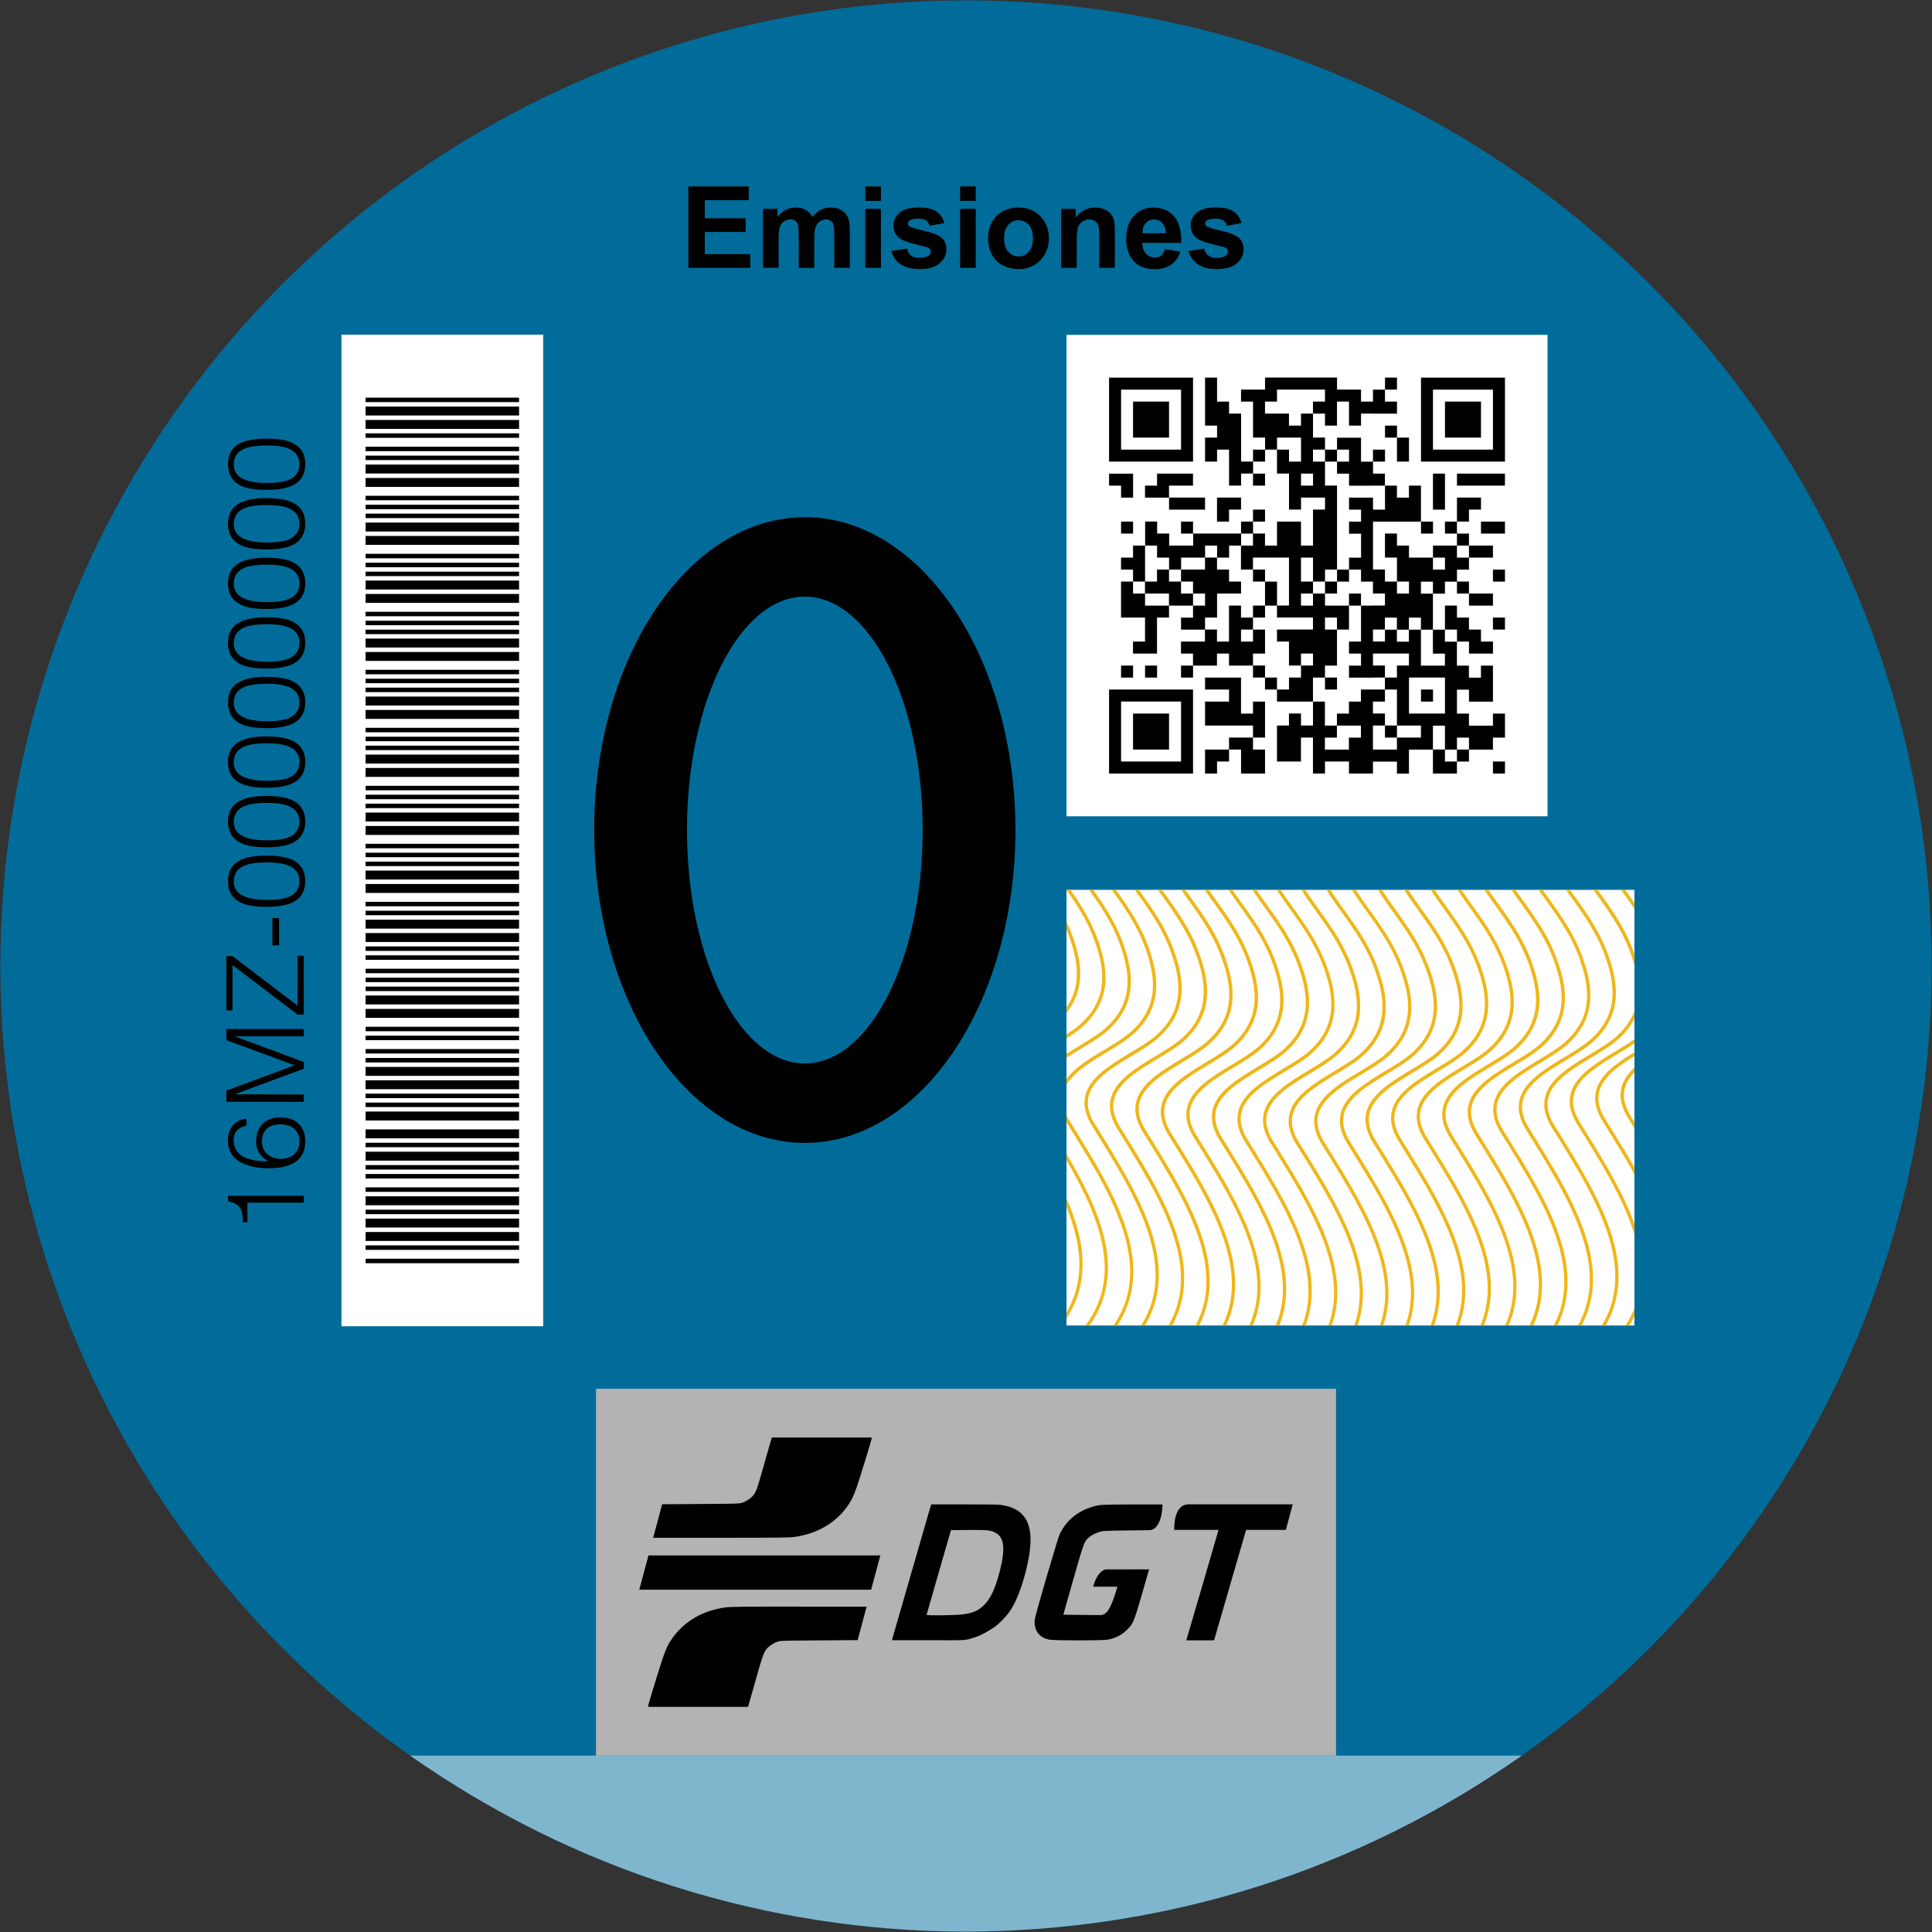 <?xml version="1.0" encoding="UTF-8"?>
<svg xmlns="http://www.w3.org/2000/svg" version="1.1" xmlns:cc="http://creativecommons.org/ns#" xmlns:dc="http://purl.org/dc/elements/1.1/" xmlns:inkscape="http://www.inkscape.org/namespaces/inkscape" xmlns:rdf="http://www.w3.org/1999/02/22-rdf-syntax-ns#" xmlns:sodipodi="http://sodipodi.sourceforge.net/DTD/sodipodi-0.dtd" xmlns:svg="http://www.w3.org/2000/svg" viewBox="0 0 500.2 500.2">
  <rect x="0" y="0" width="500.2" height="500.2" fill="#333333" stroke="none"/>
  <!-- Generator: Adobe Illustrator 29.5.0, SVG Export Plug-In . SVG Version: 2.1.0 Build 137)  -->
  <defs>
    <style>
      .st0, .st1 {
        fill: #fff;
      }

      .st2 {
        fill: #016c9a;
      }

      .st1 {
        isolation: isolate;
        opacity: .5;
      }

      .st3 {
        fill: #b3b3b3;
      }

      .st4 {
        fill: #f0b618;
        fill-rule: evenodd;
      }
    </style>
  </defs>
  <g id="svg6357" sodipodi:docname="DistAmbDGT_0-Emisiones.svg">
    <sodipodi:namedview id="base" bordercolor="#666666" borderopacity="1.0" fit-margin-bottom="0.1" fit-margin-left="0.1" fit-margin-right="0.1" fit-margin-top="0.1" inkscape:current-layer="g6349" inkscape:cx="258.95051" inkscape:cy="246.46975" inkscape:document-units="mm" inkscape:pageopacity="0.0" inkscape:pageshadow="2" inkscape:window-height="705" inkscape:window-maximized="1" inkscape:window-width="1366" inkscape:window-x="-8" inkscape:window-y="-8" inkscape:zoom="0.70710678" pagecolor="#ffffff" showgrid="false" showguides="false" units="px"/>
    <circle id="circle13317" class="st2" cx="250.1" cy="250.1" r="250"/>
    <rect id="rect13321" class="st0" x="276.12" y="86.69" width="124.54" height="124.65"/>
    <rect id="rect13323" class="st0" x="88.41" y="86.64" width="52.22" height="256.73"/>
    <path id="path11040" d="M78.63,309.6v1.78h-14.58v5.07h-1.17c0-1.84-.28-3.13-.83-3.87-.56-.76-1.57-1.28-3.03-1.56v-1.42h19.62Z"/>
    <path id="path11042" d="M72.65,289.3c2,0,3.57.56,4.7,1.67,1.11,1.09,1.67,2.62,1.67,4.56,0,2.21-.72,3.89-2.17,5.04-1.58,1.26-4.01,1.89-7.29,1.89-2.82,0-5.12-.45-6.9-1.34-2.43-1.21-3.65-3.14-3.65-5.79,0-1.52.37-2.77,1.11-3.76.85-1.11,2.09-1.77,3.7-1.98v1.84c-1,.2-1.79.59-2.37,1.17-.63.65-.95,1.5-.95,2.56,0,1.99.86,3.43,2.59,4.34,1.48.78,3.58,1.17,6.29,1.17-1.04-.71-1.81-1.45-2.31-2.23-.5-.8-.75-1.74-.75-2.84,0-2,.56-3.55,1.67-4.65,1.09-1.11,2.64-1.67,4.65-1.67h0ZM72.54,291.09c-1.47,0-2.6.35-3.4,1.06-.87.76-1.31,1.89-1.31,3.4,0,1.37.47,2.47,1.42,3.28.95.8,2.09,1.2,3.42,1.2s2.48-.36,3.37-1.09c.98-.8,1.48-1.93,1.48-3.4s-.45-2.5-1.36-3.28c-.93-.78-2.13-1.17-3.62-1.17Z"/>
    <path id="path11044" d="M78.63,266.42v1.89h-17.87l17.87,6.62v1.78l-17.87,6.6,17.87.06v1.89h-20.04v-2.89l17.67-6.57-17.67-6.51v-2.87h20.04Z"/>
    <path id="path11046" d="M78.63,247.43v15.25h-1.59l-16.84-12.83v11.75h-1.61v-14.08h1.59l16.84,12.83v-12.91h1.61Z"/>
    <path id="path11048" d="M72.26,237.69v7.04h-1.73v-7.04h1.73Z"/>
    <path id="path11050" d="M69.2,221.51c2.99,0,5.26.42,6.82,1.25,2,1.08,3.01,2.86,3.01,5.34s-.98,4.3-2.95,5.37c-1.6.87-3.95,1.31-7.07,1.31s-5.32-.4-6.87-1.2c-2.08-1.08-3.12-2.89-3.12-5.46s1.07-4.37,3.2-5.43c1.6-.8,3.92-1.2,6.99-1.2ZM68.95,223.29c-2.65,0-4.65.32-5.98.97-1.63.8-2.45,2.11-2.45,3.92s.85,3.02,2.56,3.81c1.43.67,3.47,1,6.12,1,2.49,0,4.37-.28,5.65-.83,1.78-.78,2.67-2.12,2.67-4.04s-.93-3.25-2.78-4.01c-1.34-.56-3.27-.83-5.79-.83h0Z"/>
    <path id="path11052" d="M69.2,206.09c2.99,0,5.26.42,6.82,1.25,2,1.08,3.01,2.86,3.01,5.34s-.98,4.3-2.95,5.37c-1.6.87-3.95,1.31-7.07,1.31s-5.32-.4-6.87-1.2c-2.08-1.08-3.12-2.89-3.12-5.46s1.07-4.37,3.2-5.43c1.6-.8,3.92-1.2,6.99-1.2ZM68.95,207.87c-2.65,0-4.65.32-5.98.97-1.63.8-2.45,2.11-2.45,3.92s.85,3.02,2.56,3.81c1.43.67,3.47,1,6.12,1,2.49,0,4.37-.28,5.65-.83,1.78-.78,2.67-2.12,2.67-4.04s-.93-3.25-2.78-4.01c-1.34-.56-3.27-.83-5.79-.83h0Z"/>
    <path id="path11054" d="M69.2,190.67c2.99,0,5.26.42,6.82,1.25,2,1.08,3.01,2.86,3.01,5.34s-.98,4.3-2.95,5.37c-1.6.87-3.95,1.31-7.07,1.31s-5.32-.4-6.87-1.2c-2.08-1.08-3.12-2.89-3.12-5.46s1.07-4.37,3.2-5.43c1.6-.8,3.92-1.2,6.99-1.2ZM68.95,192.45c-2.65,0-4.65.32-5.98.97-1.63.8-2.45,2.11-2.45,3.92s.85,3.02,2.56,3.81c1.43.67,3.47,1,6.12,1,2.49,0,4.37-.28,5.65-.83,1.78-.78,2.67-2.12,2.67-4.04s-.93-3.25-2.78-4.01c-1.34-.56-3.27-.83-5.79-.83h0Z"/>
    <path id="path11056" d="M69.2,175.25c2.99,0,5.26.42,6.82,1.25,2,1.08,3.01,2.86,3.01,5.34s-.98,4.3-2.95,5.37c-1.6.87-3.95,1.31-7.07,1.31-3.02,0-5.32-.4-6.87-1.2-2.08-1.08-3.12-2.89-3.12-5.46s1.07-4.37,3.2-5.43c1.6-.8,3.92-1.2,6.99-1.2ZM68.95,177.03c-2.65,0-4.65.32-5.98.97-1.63.8-2.45,2.11-2.45,3.92s.85,3.02,2.56,3.81c1.43.67,3.47,1,6.12,1,2.49,0,4.37-.28,5.65-.83,1.78-.78,2.67-2.12,2.67-4.04s-.93-3.25-2.78-4.01c-1.34-.56-3.27-.83-5.79-.83h0Z"/>
    <path id="path11058" d="M69.2,159.82c2.99,0,5.26.42,6.82,1.25,2,1.08,3.01,2.86,3.01,5.34s-.98,4.3-2.95,5.37c-1.6.87-3.95,1.31-7.07,1.31s-5.32-.4-6.87-1.2c-2.08-1.08-3.12-2.89-3.12-5.46s1.07-4.37,3.2-5.43c1.6-.8,3.92-1.2,6.99-1.2ZM68.95,161.61c-2.65,0-4.65.32-5.98.97-1.63.8-2.45,2.11-2.45,3.92s.85,3.02,2.56,3.81c1.43.67,3.47,1,6.12,1,2.49,0,4.37-.28,5.65-.83,1.78-.78,2.67-2.12,2.67-4.04s-.93-3.25-2.78-4.01c-1.34-.56-3.27-.83-5.79-.83h0Z"/>
    <path id="path11060" d="M69.2,144.4c2.99,0,5.26.42,6.82,1.25,2,1.08,3.01,2.86,3.01,5.34s-.98,4.3-2.95,5.37c-1.6.87-3.95,1.31-7.07,1.31s-5.32-.4-6.87-1.2c-2.08-1.08-3.12-2.89-3.12-5.46s1.07-4.37,3.2-5.43c1.6-.8,3.92-1.2,6.99-1.2ZM68.95,146.19c-2.65,0-4.65.32-5.98.97-1.63.8-2.45,2.11-2.45,3.92s.85,3.02,2.56,3.81c1.43.67,3.47,1,6.12,1,2.49,0,4.37-.28,5.65-.83,1.78-.78,2.67-2.12,2.67-4.04s-.93-3.25-2.78-4.01c-1.34-.56-3.27-.83-5.79-.83h0Z"/>
    <path id="path11062" d="M69.2,128.98c2.99,0,5.26.42,6.82,1.25,2,1.08,3.01,2.86,3.01,5.34s-.98,4.3-2.95,5.37c-1.6.87-3.95,1.31-7.07,1.31s-5.32-.4-6.87-1.2c-2.08-1.08-3.12-2.89-3.12-5.46s1.07-4.37,3.2-5.43c1.6-.8,3.92-1.2,6.99-1.2ZM68.95,130.76c-2.65,0-4.65.32-5.98.97-1.63.8-2.45,2.11-2.45,3.92s.85,3.02,2.56,3.81c1.43.67,3.47,1,6.12,1,2.49,0,4.37-.28,5.65-.83,1.78-.78,2.67-2.12,2.67-4.04s-.93-3.25-2.78-4.01c-1.34-.56-3.27-.83-5.79-.83h0Z"/>
    <path id="path11064" d="M69.2,113.56c2.99,0,5.26.42,6.82,1.25,2,1.08,3.01,2.86,3.01,5.34s-.98,4.3-2.95,5.37c-1.6.87-3.95,1.31-7.07,1.31s-5.32-.4-6.87-1.2c-2.08-1.08-3.12-2.89-3.12-5.46s1.07-4.37,3.2-5.43c1.6-.8,3.92-1.2,6.99-1.2ZM68.95,115.34c-2.65,0-4.65.32-5.98.97-1.63.8-2.45,2.11-2.45,3.92s.85,3.02,2.56,3.81c1.43.67,3.47,1,6.12,1,2.49,0,4.37-.28,5.65-.83,1.78-.78,2.67-2.12,2.67-4.04s-.93-3.25-2.78-4.01c-1.34-.56-3.27-.83-5.79-.83h0Z"/>
    <rect id="rect13401" class="st0" x="276.12" y="230.39" width="147.04" height="112.78"/>
    <rect id="rect13403" class="st3" x="154.31" y="359.56" width="191.59" height="94.96"/>
    <path id="path13405" class="st1" d="M106.19,454.53c21.1,14.8,44.03,26.17,68.28,33.86s49.82,11.69,75.63,11.71c25.76-.05,51.23-3.99,75.51-11.67,24.27-7.69,47.34-19.12,68.4-33.9H106.19Z" inkscape:connector-curvature="0" sodipodi:nodetypes="cscscc"/>
    <path id="path13407" d="M199.82,372.18c-.74,2.49-1.42,4.99-2.14,7.48-1.6,5.65-1.9,6.52-2.61,7.44-.55.72-1.81,1.59-2.8,1.92-.88.3-.95.3-10.86.37l-9.98.07-2.32,8.67h17.38c14.83,0,17.78-.04,19.06-.2,5.88-.77,10.7-3.54,13.84-7.96,1.49-2.1,1.94-3.21,4.25-10.69,1.17-3.77,2.15-7.11,2.08-7.11h-25.9ZM241.1,389.47l-.33,1.09c-.18.6-2.45,8.45-5.05,17.45l-4.8,16.65h0s9.33,0,9.33,0c10.07,0,9.29.18,12.21-.77,1.62-.53,4.21-1.97,5.63-3.12.94-.77,2.48-2.39,3.15-3.32,1.71-2.39,3.16-5.98,4.4-10.88,2.66-10.6.93-16.04-6.8-16.98-1.05-.08-4.78-.1-9.78-.1h-7.97ZM307.72,389.47c-1.38,0-3.72.85-3.72,6.62h11.47l-.09.36c-.12.49-7.99,27.41-8.14,27.88l-.12.36h7.21l3.95-13.64c2.17-7.5,4.04-13.94,4.15-14.3l.19-.66h10.3l1.77-6.62h-26.97ZM300.94,389.5h-7.98c-6.87.05-8.11.09-8.91.28-4.61,1.1-7.71,3.46-9.66,7.33-.47.93-5.99,19.72-6.4,21.81-.18.88-.18,1.19-.05,1.98.33,1.93,1.56,3.14,3.65,3.6,1.21.26,13.84.27,15.2.01,2.04-.39,3.67-1.23,5.02-2.58,1.57-1.57,1.73-1.95,3.82-9.1,1.02-3.5,1.87-6.51,1.87-6.51-5.47,0-2.47-.03-5.47,0-1.82,0,0,0-5.46,0-1.5,0-2.59,1.81-3.09,3.12-.23.59-.46,1.36-.46,1.36h3.17c.66,0,0,0,3.12,0-1.65,5.57-2.71,7.35-4.45,7.35l-4.77-.04c-2.62-.02-4.78-.05-4.79-.07-.01-.01,1.13-4.07,2.55-9.02,2.77-9.69,2.86-9.92,4.02-10.95.68-.6,1.87-1.21,2.99-1.53.67-.19,1.71-.24,6.82-.3l6.03-.08c2.01-.12,3.25-3.13,3.25-6.65h0ZM252.29,396.11c3.45,0,4.21.12,5.32.66,2.39,1.16,2.76,4.18,1.22,10.09-1.19,4.58-2.43,7.17-4.23,8.87-1.57,1.48-3.26,2.1-6.46,2.34-2.09.16-8.25.19-8.25.04,0-.05,1.42-5.02,3.16-11.02l3.16-10.93,4.42-.04c.61,0,1.16-.01,1.65-.01h0ZM167.89,402.71l-2.38,8.87h60.03l2.38-8.87h-60.03ZM206.99,415.95c-14.83,0-17.78.04-19.06.2-5.88.77-10.7,3.54-13.84,7.96-1.49,2.1-1.94,3.21-4.25,10.69-1.17,3.77-2.15,7.11-2.08,7.11h25.9c.74-2.49,1.42-4.99,2.14-7.48,1.6-5.65,1.9-6.52,2.61-7.44.55-.72,1.81-1.59,2.8-1.92.88-.3.95-.3,10.86-.37l9.98-.07,2.32-8.67h-17.38Z" inkscape:connector-curvature="0"/>
    <path id="path4288" d="M287.14,97.77v21.74h21.74v-21.74h-21.74ZM311.99,97.77v12.42h3.11v3.11h-3.11v6.21h3.11v-3.11h3.11v9.32h3.11v-3.11h3.11v-3.11h-3.11v-12.42h-3.11v-3.11h-3.11v-6.21h-3.11ZM324.41,119.51h3.11v-3.11h-3.11v3.11ZM327.52,116.41h3.11v-3.11h6.21v6.21h-3.11v-3.11h-3.11v6.21h3.11v9.32h3.11v-3.11h6.21v3.11h-3.11v9.32h-3.11v-6.21h-6.21v6.21h-3.11v-3.11h-3.11v3.11h-3.11v6.21h3.11v-3.11h9.32v12.42h-3.11v3.11h9.32v3.11h-9.32v3.11h3.11v6.21h3.11v-3.11h3.11v3.11h-3.11v3.11h-3.11v3.11h-3.11v3.11h9.32v-6.21h3.11v-3.11h3.11v-9.32h-3.11v-3.11h3.11v3.11h3.11v-6.21h-6.21v-3.11h-3.11v3.11h-3.11v-3.11h3.11v-3.11h-3.11v-6.21h3.11v6.21h3.11v-3.11h3.11v-21.74h-3.11v-6.21h-3.11v-3.11h3.11v-3.11h-3.11v-6.21h-3.11v3.11h-3.11v-3.11h-6.21v-3.11h3.11v-3.11h12.42v3.11h-3.11v3.11h3.11v3.11h3.11v-6.21h3.11v6.21h3.11v-3.11h3.11v-3.11h-3.11v-3.11h-6.21v-3.11h-18.64v3.11h-6.21v3.11h3.11v9.32h3.11v3.11ZM343.05,116.41v3.11h3.11v-3.11h-3.11ZM346.16,116.41h3.11v3.11h-3.11v3.11h3.11v3.11h6.21v-6.21h-3.11v-6.21h-6.21v3.11ZM346.16,147.47v3.11h3.11v-3.11h-3.11ZM349.26,147.47h3.11v3.11h3.11v-21.74h-6.21v3.11h3.11v3.11h-3.11v3.11h3.11v6.21h-3.11v3.11ZM346.16,150.57h-3.11v3.11h3.11v-3.11ZM349.26,156.79h3.11v-3.11h-3.11v3.11ZM352.37,156.79v9.32h-3.11v3.11h3.11v3.11h-3.11v3.11h6.21v-18.64h-3.11ZM343.05,175.42v3.11h3.11v-3.11h-3.11ZM339.94,181.63v6.21h-3.11v-3.11h-3.11v3.11h-3.11v9.32h6.21v-6.21h3.11v9.32h3.11v-3.11h6.21v3.11h6.21v-21.74h-3.11v3.11h-3.11v3.11h-3.11v3.11h6.21v3.11h-3.11v3.11h-6.21v-3.11h3.11v-3.11h-3.11v-6.21h-3.11ZM330.62,178.53v-3.11h-3.11v3.11h3.11ZM327.52,175.42v-3.11h-3.11v3.11h3.11ZM324.41,172.32v-3.11h3.11v-6.21h-3.11v3.11h-3.11v-3.11h3.11v-3.11h-3.11v-3.11h-3.11v9.32h-3.11v-3.11h-3.11v3.11h-6.21v3.11h3.11v3.11h6.21v-3.11h3.11v3.11h6.21ZM308.88,172.32h-3.11v3.11h3.11v-3.11ZM311.99,163v-3.11h3.11v-6.21h6.21v-3.11h-3.11v-3.11h-3.11v-3.11h-3.11v3.11h-6.21v3.11h3.11v3.11h3.11v3.11h-3.11v3.11h-3.11v3.11h6.21ZM308.88,156.79v-3.11h-3.11v-3.11h-3.11v-3.11h-3.11v3.11h-3.11v3.11h6.21v3.11h6.21ZM302.67,156.79h-6.21v-3.11h-3.11v-3.11h-3.11v9.32h6.21v6.21h-3.11v3.11h6.21v-9.32h3.11v-3.11ZM293.35,150.57h3.11v-9.32h-3.11v3.11h-3.11v3.11h3.11v3.11ZM296.46,141.25h3.11v3.11h3.11v3.11h3.11v-3.11h6.21v-3.11h3.11v3.11h3.11v-3.11h3.11v-3.11h-12.42v3.11h-6.21v-3.11h-3.11v-3.11h-3.11v6.21ZM308.88,138.15v-3.11h-3.11v3.11h3.11ZM321.31,138.15h3.11v-3.11h-3.11v3.11ZM324.41,135.04h3.11v-3.11h-3.11v3.11ZM324.41,159.89h3.11v-3.11h-3.11v3.11ZM327.52,156.79h3.11v-6.21h-3.11v6.21ZM327.52,150.57v-3.11h-3.11v3.11h3.11ZM324.41,122.62v3.11h3.11v-3.11h-3.11ZM358.58,97.77v3.11h-3.11v6.21h6.21v-3.11h-3.11v-3.11h3.11v-3.11h-3.11ZM367.9,97.77v21.74h21.74v-21.74h-21.74ZM290.25,100.88h15.53v15.53h-15.53v-15.53ZM371,100.88h15.53v15.53h-15.53v-15.53ZM293.35,103.98v9.32h9.32v-9.32h-9.32ZM374.11,103.98v9.32h9.32v-9.32h-9.32ZM358.58,110.19v3.11h3.11v-3.11h-3.11ZM361.68,113.3v6.21h3.11v-6.21h-3.11ZM355.47,116.41v3.11h3.11v-3.11h-3.11ZM287.14,122.62v3.11h3.11v3.11h3.11v-6.21h-6.21ZM299.56,122.62v3.11h-3.11v3.11h6.21v-3.11h6.21v-3.11h-9.32ZM302.67,128.83v3.11h9.32v-3.11h-9.32ZM336.84,122.62h3.11v3.11h-3.11v-3.11ZM355.47,122.62v3.11h3.11v6.21h-3.11v3.11h12.42v-9.32h-3.11v3.11h-3.11v-3.11h-3.11v-3.11h-3.11ZM367.9,135.04v3.11h3.11v-3.11h-3.11ZM371,122.62v9.32h3.11v-9.32h-3.11ZM377.21,122.62v3.11h12.42v-3.11h-12.42ZM315.09,128.83v6.21h3.11v-3.11h3.11v-3.11h-6.21ZM377.21,128.83v6.21h3.11v-3.11h3.11v-3.11h-6.21ZM377.21,135.04h-3.11v3.11h3.11v-3.11ZM377.21,138.15v3.11h3.11v-3.11h-3.11ZM380.32,141.25v3.11h6.21v-3.11h-6.21ZM380.32,144.36h-3.11v-3.11h-6.21v3.11h3.11v3.11h-3.11v-3.11h-6.21v-3.11h-3.11v-3.11h-3.11v6.21h3.11v6.21h3.11v3.11h-3.11v-3.11h-3.11v-3.11h-3.11v6.21h3.11v3.11h-3.11v6.21h3.11v3.11h-3.11v3.11h9.32v3.11h-3.11v3.11h-3.11v-3.11h-3.11v3.11h3.11v3.11h-3.11v3.11h3.11v-3.11h3.11v9.32h6.21v3.11h-6.21v3.11h-6.21v3.11h6.21v3.11h3.11v-6.21h6.21v-6.21h3.11v6.21h3.11v-3.11h3.11v3.11h6.21v-3.11h3.11v-6.21h-3.11v3.11h-6.21v-3.11h-3.11v-6.21h3.11v3.11h6.21v-9.32h-3.11v3.11h-3.11v-3.11h-3.11v-6.21h-3.11v-3.11h-3.11v6.21h3.11v3.11h-6.21v-9.32h-3.11v3.11h-3.11v-3.11h-3.11v-3.11h3.11v3.11h3.11v-3.11h3.11v3.11h3.11v-9.32h-3.11v-3.11h3.11v3.11h3.11v-3.11h3.11v-3.11h3.11v-3.11ZM377.21,150.57v3.11h3.11v-3.11h-3.11ZM380.32,153.68v3.11h6.21v-3.11h-6.21ZM374.11,163h3.11v3.11h3.11v3.11h6.21v-3.11h-3.11v-3.11h-3.11v-3.11h-3.11v-3.11h-3.11v6.21ZM380.32,194.06h-3.11v3.11h3.11v-3.11ZM377.21,197.16h-3.11v-3.11h-3.11v6.21h6.21v-3.11ZM361.68,190.95v-3.11h-3.11v-3.11h-3.11v3.11h3.11v3.11h3.11ZM290.25,135.04v3.11h3.11v-3.11h-3.11ZM383.43,135.04v3.11h6.21v-3.11h-6.21ZM386.53,147.47v3.11h3.11v-3.11h-3.11ZM386.53,159.89v3.11h3.11v-3.11h-3.11ZM290.25,172.32v3.11h3.11v-3.11h-3.11ZM296.46,172.32v3.11h3.11v-3.11h-3.11ZM311.99,175.42v3.11h6.21v3.11h-6.21v6.21h12.42v3.11h3.11v-9.32h-3.11v3.11h-3.11v-9.32h-9.32ZM324.41,190.95h-6.21v3.11h3.11v6.21h6.21v-6.21h-3.11v-3.11ZM318.2,194.06h-6.21v6.21h3.11v-3.11h3.11v-3.11ZM364.79,175.42h9.32v9.32h-9.32v-9.32ZM287.14,178.53v21.74h21.74v-21.74h-21.74ZM367.9,178.53v3.11h3.11v-3.11h-3.11ZM290.25,181.63h15.53v15.53h-15.53v-15.53ZM293.35,184.74v9.32h9.32v-9.32h-9.32ZM386.53,197.16v3.11h3.11v-3.11h-3.11Z" inkscape:connector-curvature="0"/>
    <path id="rect4503" d="M94.65,327.05h39.74v-1.16h-39.74v1.16ZM94.65,323.59h39.74v-1.16h-39.74v1.16ZM94.65,321.28h39.74v-2.31h-39.74v2.31ZM94.65,317.81h39.74v-2.31h-39.74v2.31ZM94.65,314.35h39.74v-1.16h-39.74v1.16ZM94.65,312.04h39.74v-2.31h-39.74v2.31ZM94.65,308.57h39.74v-1.16h-39.74v1.16ZM94.65,305.11h39.74v-1.16h-39.74v1.16ZM94.65,302.8h39.74v-1.16h-39.74v1.16ZM94.65,300.49h39.74v-2.31h-39.74v2.31ZM94.65,297.02h39.74v-1.16h-39.74v1.16ZM94.65,294.71h39.74v-2.31h-39.74v2.31ZM94.65,290.09h39.74v-2.31h-39.74v2.31ZM94.65,286.62h39.74v-1.16h-39.74v1.16ZM94.65,284.31h39.74v-1.16h-39.74v1.16ZM94.65,282h39.74v-2.31h-39.74v2.31ZM94.65,278.54h39.74v-2.31h-39.74v2.31ZM94.65,275.07h39.74v-1.16h-39.74v1.16ZM94.65,272.76h39.74v-1.16h-39.74v1.16ZM94.65,269.3h39.74v-1.16h-39.74v1.16ZM94.65,266.99h39.74v-1.16h-39.74v1.16ZM94.65,263.52h39.74v-2.31h-39.74v2.31ZM94.65,260.05h39.74v-2.31h-39.74v2.31ZM94.65,256.59h39.74v-1.16h-39.74v1.16ZM94.65,254.28h39.74v-1.16h-39.74v1.16ZM94.65,251.97h39.74v-1.16h-39.74v1.16ZM94.65,248.5h39.74v-1.16h-39.74v1.16ZM94.65,246.19h39.74v-1.16h-39.74v1.16ZM94.65,243.88h39.74v-2.31h-39.74v2.31ZM94.65,240.42h39.74v-2.31h-39.74v2.31ZM94.65,236.95h39.74v-1.16h-39.74v1.16ZM94.65,234.64h39.74v-1.16h-39.74v1.16ZM94.65,231.18h39.74v-2.31h-39.74v2.31ZM94.65,227.71h39.74v-2.31h-39.74v2.31ZM94.65,224.24h39.74v-1.16h-39.74v1.16ZM94.65,221.93h39.74v-1.16h-39.74v1.16ZM94.65,219.62h39.74v-1.16h-39.74v1.16ZM94.65,216.16h39.74v-2.31h-39.74v2.31ZM94.65,212.69h39.74v-2.31h-39.74v2.31ZM94.65,209.23h39.74v-1.16h-39.74v1.16ZM94.65,206.92h39.74v-1.16h-39.74v1.16ZM94.65,204.61h39.74v-1.16h-39.74v1.16ZM94.65,201.14h39.74v-2.31h-39.74v2.31ZM94.65,197.68h39.74v-2.31h-39.74v2.31ZM94.65,194.21h39.74v-1.16h-39.74v1.16ZM94.65,191.9h39.74v-1.16h-39.74v1.16ZM94.65,189.59h39.74v-1.16h-39.74v1.16ZM94.65,186.12h39.74v-2.31h-39.74v2.31ZM94.65,182.66h39.74v-2.31h-39.74v2.31ZM94.65,179.19h39.74v-1.16h-39.74v1.16ZM94.65,176.88h39.74v-1.16h-39.74v1.16ZM94.65,174.57h39.74v-1.16h-39.74v1.16ZM94.65,171.11h39.74v-2.31h-39.74v2.31ZM94.65,167.64h39.74v-2.31h-39.74v2.31ZM94.65,164.18h39.74v-1.16h-39.74v1.16ZM94.65,161.87h39.74v-1.16h-39.74v1.16ZM94.65,159.55h39.74v-1.16h-39.74v1.16ZM94.65,156.09h39.74v-2.31h-39.74v2.31ZM94.65,152.62h39.74v-2.31h-39.74v2.31ZM94.65,149.16h39.74v-1.16h-39.74v1.16ZM94.65,146.85h39.74v-1.16h-39.74v1.16ZM94.65,144.54h39.74v-1.16h-39.74v1.16ZM94.65,141.07h39.74v-2.31h-39.74v2.31ZM94.65,137.61h39.74v-2.31h-39.74v2.31ZM94.65,134.14h39.74v-1.16h-39.74v1.16ZM94.65,131.83h39.74v-1.16h-39.74v1.16ZM94.65,129.52h39.74v-1.16h-39.74v1.16ZM94.65,126.06h39.74v-2.31h-39.74v2.31ZM94.65,122.59h39.74v-2.31h-39.74v2.31ZM94.65,119.12h39.74v-1.16h-39.74v1.16ZM94.65,116.81h39.74v-1.16h-39.74v1.16ZM94.65,113.35h39.74v-1.16h-39.74v1.16ZM94.65,111.04h39.74v-2.31h-39.74v2.31ZM94.65,107.57h39.74v-2.31h-39.74v2.31ZM94.65,104.11h39.74v-1.16h-39.74v1.16Z" inkscape:connector-curvature="0"/>
    <path id="path11067" d="M178.22,69.34v-21.08h15.63v3.57h-11.37v4.67h10.58v3.55h-10.58v5.74h11.77v3.55h-16.03Z"/>
    <path id="path11069" d="M197.56,54.07h3.72v2.08c1.33-1.62,2.92-2.43,4.76-2.43.98,0,1.83.2,2.54.6s1.31,1.01,1.77,1.83c.67-.81,1.39-1.42,2.17-1.83s1.61-.6,2.49-.6c1.12,0,2.07.23,2.85.69.78.45,1.36,1.12,1.74,2,.28.65.42,1.71.42,3.16v9.76h-4.04v-8.73c0-1.51-.14-2.49-.42-2.93-.37-.58-.95-.86-1.73-.86-.57,0-1.1.17-1.6.52s-.86.85-1.08,1.52c-.22.66-.33,1.71-.33,3.15v7.33h-4.04v-8.37c0-1.49-.07-2.44-.22-2.88s-.37-.75-.68-.96c-.3-.21-.7-.32-1.22-.32-.62,0-1.18.17-1.68.5s-.86.82-1.08,1.45c-.21.63-.32,1.68-.32,3.15v7.42h-4.04v-15.27Z"/>
    <path id="path11071" d="M224.03,52v-3.74h4.04v3.74h-4.04ZM224.03,69.34v-15.27h4.04v15.27h-4.04Z"/>
    <path id="path11073" d="M230.77,64.98l4.05-.62c.17.79.52,1.39,1.05,1.8.53.4,1.27.6,2.21.6,1.04,0,1.83-.19,2.36-.58.35-.27.53-.63.53-1.08,0-.31-.1-.56-.29-.76-.2-.19-.65-.37-1.35-.53-3.26-.72-5.32-1.38-6.2-1.97-1.21-.82-1.81-1.97-1.81-3.44,0-1.32.52-2.43,1.57-3.34,1.04-.9,2.66-1.35,4.86-1.35s3.64.34,4.66,1.02,1.72,1.69,2.1,3.02l-3.81.7c-.16-.59-.47-1.05-.93-1.37-.45-.32-1.1-.47-1.94-.47-1.06,0-1.83.15-2.29.45-.31.21-.46.48-.46.82,0,.29.13.53.4.73.36.27,1.62.65,3.77,1.14,2.16.49,3.66,1.09,4.51,1.8.84.72,1.27,1.72,1.27,3,0,1.4-.58,2.6-1.75,3.61s-2.9,1.51-5.19,1.51c-2.08,0-3.73-.42-4.95-1.27-1.21-.84-2-1.99-2.37-3.44h0Z"/>
    <path id="path11075" d="M248.58,52v-3.74h4.04v3.74h-4.04ZM248.58,69.34v-15.27h4.04v15.27h-4.04Z"/>
    <path id="path11077" d="M255.81,61.49c0-1.34.33-2.64.99-3.9s1.6-2.21,2.8-2.88c1.22-.66,2.57-.99,4.07-.99,2.31,0,4.2.75,5.68,2.26,1.48,1.5,2.21,3.39,2.21,5.68s-.75,4.23-2.24,5.75c-1.49,1.51-3.36,2.27-5.62,2.27-1.4,0-2.74-.32-4.01-.95-1.27-.63-2.23-1.56-2.89-2.77-.66-1.23-.99-2.72-.99-4.47h0ZM259.96,61.71c0,1.51.36,2.67,1.08,3.48.72.81,1.61,1.21,2.66,1.21s1.94-.4,2.65-1.21c.72-.81,1.08-1.97,1.08-3.51s-.36-2.65-1.08-3.45c-.71-.81-1.59-1.21-2.65-1.21s-1.94.4-2.66,1.21-1.08,1.96-1.08,3.48h0Z"/>
    <path id="path11079" d="M288.64,69.34h-4.04v-7.79c0-1.65-.09-2.71-.26-3.19-.17-.49-.46-.87-.85-1.14-.38-.27-.85-.4-1.39-.4-.7,0-1.33.19-1.88.58-.56.38-.94.89-1.15,1.52-.2.63-.3,1.8-.3,3.51v6.92h-4.04v-15.27h3.75v2.24c1.33-1.73,3.01-2.59,5.03-2.59.89,0,1.71.16,2.44.49.74.32,1.29.72,1.67,1.22.38.5.65,1.06.79,1.7.15.63.23,1.54.23,2.72v9.49Z"/>
    <path id="path11081" d="M301.59,64.48l4.03.68c-.52,1.48-1.34,2.6-2.46,3.38-1.11.77-2.51,1.15-4.18,1.15-2.65,0-4.62-.87-5.89-2.6-1.01-1.39-1.51-3.14-1.51-5.26,0-2.53.66-4.51,1.98-5.94,1.32-1.44,3-2.16,5.02-2.16,2.27,0,4.06.75,5.38,2.26,1.31,1.5,1.94,3.79,1.88,6.89h-10.12c.03,1.2.35,2.13.98,2.8.62.66,1.4.99,2.33.99.63,0,1.16-.17,1.6-.52s.76-.9.98-1.67h0ZM301.82,60.4c-.03-1.17-.33-2.06-.91-2.66-.58-.61-1.27-.92-2.1-.92-.88,0-1.61.32-2.19.96-.58.64-.86,1.51-.85,2.62h6.04Z"/>
    <path id="path11083" d="M307.72,64.98l4.05-.62c.17.79.52,1.39,1.05,1.8.53.4,1.27.6,2.21.6,1.04,0,1.83-.19,2.36-.58.35-.27.53-.63.53-1.08,0-.31-.1-.56-.29-.76-.2-.19-.65-.37-1.35-.53-3.26-.72-5.32-1.38-6.2-1.97-1.21-.82-1.81-1.97-1.81-3.44,0-1.32.52-2.43,1.57-3.34,1.04-.9,2.66-1.35,4.86-1.35s3.64.34,4.66,1.02,1.72,1.69,2.1,3.02l-3.81.7c-.16-.59-.47-1.05-.93-1.37-.45-.32-1.1-.47-1.94-.47-1.06,0-1.83.15-2.29.45-.31.21-.46.48-.46.82,0,.29.13.53.4.73.36.27,1.62.65,3.77,1.14,2.16.49,3.66,1.09,4.51,1.8.84.72,1.27,1.72,1.27,3,0,1.4-.58,2.6-1.75,3.61s-2.9,1.51-5.19,1.51c-2.08,0-3.73-.42-4.95-1.27-1.21-.84-2-1.99-2.37-3.44h0Z"/>
    <path id="path5027" d="M208.37,133.91c-30.12,0-54.53,36.26-54.53,80.99h0c0,44.73,24.41,81,54.53,81h0c30.12,0,54.53-36.26,54.53-81h0c0-44.73-24.41-80.99-54.53-81h0ZM208.37,154.47c16.85,0,30.51,27.06,30.51,60.43s-13.66,60.43-30.51,60.43c-16.85,0-30.51-27.06-30.51-60.43h0c0-33.38,13.66-60.43,30.51-60.43h0Z" inkscape:connector-curvature="0"/>
    <path id="path7879" class="st4" d="M276.12,230.39v.03c2.71,3.83,5.5,8.09,7.34,13.3,1.15,3.25,2.13,6.92,1.86,10.6-.27,3.69-1.76,7.41-5.65,10.88-.99.88-2.22,1.74-3.55,2.59v1.04c1.53-.97,2.96-1.95,4.12-2.99,4.04-3.61,5.65-7.58,5.94-11.46.28-3.88-.74-7.65-1.91-10.95-1.8-5.11-4.49-9.31-7.11-13.04h-1.04ZM281.97,230.39c2.93,4.09,6.06,8.64,8.05,14.3,1.15,3.25,2.13,6.92,1.86,10.6-.27,3.69-1.76,7.4-5.65,10.88-2.51,2.24-6.48,4.31-10.11,6.64v1.04c3.7-2.41,7.92-4.57,10.69-7.04,4.04-3.6,5.65-7.58,5.94-11.46.28-3.88-.74-7.65-1.91-10.95-1.96-5.56-4.97-10.04-7.81-14.02h-1.06ZM287.85,230.39c3.12,4.35,6.59,9.15,8.74,15.27,1.15,3.25,2.13,6.91,1.86,10.6s-1.76,7.4-5.65,10.87c-3.39,3.03-9.44,5.72-13.73,9.2-1.13.92-2.14,1.9-2.95,2.97v1.56c.81-1.39,2.03-2.66,3.5-3.85,4.15-3.37,10.18-6.03,13.76-9.23,4.04-3.6,5.65-7.58,5.94-11.45.28-3.88-.74-7.65-1.91-10.95-2.12-6.01-5.47-10.76-8.5-14.98h-1.06ZM293.79,230.39c3.28,4.58,7.07,9.62,9.38,16.16,1.15,3.25,2.13,6.91,1.86,10.59-.27,3.68-1.76,7.4-5.65,10.87-3.39,3.03-9.44,5.72-13.73,9.2-2.15,1.74-3.87,3.7-4.56,6.06-.17.59-.28,1.2-.31,1.84-.09,1.9.49,4.02,1.94,6.36,6.14,9.89,12.84,20.41,15.38,30.57,1.84,7.34,1.53,14.46-2.67,21.13h.99c4.05-6.76,4.35-14.02,2.52-21.34-2.6-10.37-9.35-20.93-15.49-30.82-1.85-2.97-2.15-5.39-1.53-7.49.62-2.11,2.21-3.95,4.28-5.63,4.15-3.37,10.18-6.03,13.76-9.23,4.04-3.6,5.65-7.58,5.94-11.45.28-3.88-.74-7.65-1.91-10.94-2.28-6.45-5.94-11.43-9.13-15.87h-1.06ZM299.78,230.39c3.4,4.8,7.52,10.05,9.97,16.99,1.15,3.25,2.13,6.91,1.86,10.59-.27,3.68-1.76,7.4-5.65,10.87-3.39,3.03-9.44,5.72-13.73,9.2-2.15,1.74-3.87,3.7-4.57,6.06-.17.59-.28,1.2-.31,1.84-.09,1.9.49,4.02,1.94,6.36,6.14,9.89,12.84,20.41,15.38,30.57,1.76,7.03,1.57,13.87-2.15,20.3h.96c3.59-6.52,3.79-13.49,2.03-20.51-2.6-10.37-9.34-20.93-15.48-30.82-1.85-2.97-2.15-5.39-1.53-7.49s2.21-3.94,4.28-5.63c4.15-3.37,10.18-6.03,13.76-9.23,4.04-3.6,5.65-7.58,5.94-11.45.28-3.88-.74-7.65-1.91-10.94-2.42-6.86-6.41-12.06-9.72-16.7h-1.06ZM305.81,230.39c3.49,5,7.95,10.46,10.53,17.78,1.15,3.25,2.13,6.91,1.86,10.59-.27,3.68-1.76,7.4-5.65,10.87-3.39,3.03-9.44,5.72-13.73,9.2-2.15,1.74-3.87,3.7-4.56,6.06-.17.59-.28,1.2-.31,1.84-.09,1.9.49,4.02,1.94,6.36,6.14,9.89,12.84,20.41,15.38,30.57,1.69,6.75,1.57,13.32-1.73,19.52h.94c3.19-6.3,3.32-12.98,1.63-19.73-2.6-10.37-9.34-20.93-15.48-30.82-1.85-2.97-2.15-5.39-1.53-7.49s2.21-3.94,4.28-5.63c4.15-3.37,10.18-6.03,13.76-9.23,4.04-3.6,5.65-7.58,5.94-11.45.28-3.88-.74-7.65-1.91-10.94-2.56-7.24-6.87-12.65-10.28-17.49h-1.06ZM311.9,230.39c.04.06.08.13.12.19,3.53,5.15,8.24,10.74,10.91,18.32,1.15,3.25,2.13,6.91,1.86,10.59s-1.76,7.4-5.65,10.87c-3.39,3.03-9.44,5.72-13.73,9.2-2.15,1.74-3.87,3.7-4.56,6.06-.17.59-.28,1.2-.31,1.84-.09,1.9.49,4.02,1.94,6.36,6.14,9.89,12.84,20.41,15.38,30.57,1.62,6.49,1.58,12.8-1.35,18.79h.94c2.84-6.08,2.87-12.51,1.25-19-2.6-10.37-9.34-20.93-15.48-30.82-1.85-2.97-2.15-5.39-1.53-7.49.62-2.11,2.21-3.95,4.28-5.63,4.15-3.37,10.18-6.03,13.76-9.23,4.04-3.6,5.65-7.58,5.94-11.45s-.74-7.65-1.91-10.94c-2.68-7.6-7.33-13.2-10.8-18.22h-1.05ZM318.06,230.39c.19.29.37.57.57.86,3.53,5.15,8.24,10.74,10.91,18.32,1.15,3.25,2.13,6.91,1.86,10.59-.27,3.68-1.76,7.4-5.65,10.87-3.39,3.03-9.44,5.72-13.73,9.2-2.15,1.74-3.87,3.7-4.56,6.06-.17.59-.28,1.2-.31,1.84-.09,1.9.48,4.02,1.94,6.36,6.14,9.89,12.84,20.41,15.38,30.57,1.56,6.25,1.58,12.33-1.04,18.12h.9c2.54-5.88,2.54-12.08.97-18.33-2.6-10.37-9.34-20.93-15.48-30.82-1.85-2.97-2.15-5.39-1.53-7.49.62-2.11,2.21-3.94,4.28-5.63,4.15-3.37,10.18-6.03,13.76-9.23,4.04-3.6,5.65-7.58,5.94-11.45s-.74-7.65-1.91-10.94c-2.73-7.74-7.52-13.42-11.01-18.52-.09-.12-.16-.24-.24-.37h-1.03ZM324.28,230.39c.31.48.63.97.96,1.46,3.53,5.15,8.24,10.74,10.91,18.32,1.15,3.25,2.13,6.91,1.86,10.59s-1.76,7.4-5.65,10.87c-3.39,3.03-9.44,5.72-13.73,9.2-2.15,1.74-3.87,3.7-4.56,6.06-.17.59-.28,1.2-.31,1.84-.09,1.9.49,4.02,1.94,6.36,6.14,9.89,12.84,20.41,15.38,30.57,1.51,6.03,1.57,11.91-.78,17.52h.9c2.29-5.71,2.23-11.69.72-17.73-2.6-10.37-9.34-20.93-15.48-30.82-1.85-2.97-2.15-5.39-1.53-7.49.62-2.11,2.21-3.94,4.28-5.63,4.15-3.37,10.18-6.03,13.76-9.23,4.04-3.6,5.65-7.58,5.94-11.45s-.74-7.65-1.91-10.94c-2.73-7.74-7.52-13.42-11.01-18.51-.22-.33-.43-.65-.64-.97h-1.04ZM330.56,230.39c.41.65.84,1.31,1.3,1.97,3.53,5.15,8.24,10.74,10.91,18.31,1.15,3.25,2.13,6.91,1.86,10.59-.27,3.68-1.76,7.4-5.65,10.87-3.39,3.03-9.44,5.72-13.73,9.2-2.15,1.74-3.87,3.7-4.57,6.06-.17.59-.28,1.2-.31,1.84-.09,1.9.48,4.02,1.94,6.36,6.14,9.89,12.84,20.41,15.38,30.57,1.46,5.85,1.57,11.56-.57,17.01h.9c2.08-5.55,1.97-11.36.5-17.22-2.6-10.37-9.34-20.93-15.48-30.82-1.85-2.97-2.15-5.38-1.53-7.49.62-2.11,2.21-3.95,4.28-5.63,4.15-3.37,10.18-6.03,13.76-9.23,4.04-3.6,5.65-7.58,5.93-11.45s-.74-7.65-1.91-10.94c-2.73-7.74-7.52-13.42-11.01-18.51-.34-.5-.66-.99-.98-1.48h-1.03ZM336.95,230.39c.48.78.98,1.56,1.53,2.36,3.53,5.15,8.24,10.74,10.91,18.31,1.15,3.25,2.13,6.91,1.86,10.59-.27,3.68-1.76,7.4-5.65,10.87-3.39,3.03-9.44,5.72-13.73,9.2-2.15,1.74-3.87,3.7-4.56,6.06-.17.59-.28,1.2-.31,1.84-.09,1.9.49,4.02,1.94,6.36,6.14,9.89,12.84,20.41,15.38,30.57,1.43,5.71,1.57,11.28-.41,16.62h.87c1.93-5.43,1.8-11.11.37-16.83-2.6-10.37-9.34-20.93-15.48-30.82-1.85-2.97-2.15-5.39-1.53-7.49.62-2.11,2.21-3.94,4.28-5.63,4.15-3.37,10.18-6.03,13.76-9.23,4.04-3.6,5.65-7.58,5.94-11.45.28-3.88-.74-7.65-1.91-10.94-2.73-7.74-7.52-13.42-11.01-18.52-.43-.63-.85-1.25-1.23-1.87h-1ZM343.45,230.39c.52.86,1.06,1.72,1.66,2.59,3.53,5.15,8.24,10.74,10.91,18.31,1.15,3.25,2.13,6.91,1.86,10.59-.27,3.68-1.76,7.4-5.65,10.87-3.39,3.03-9.44,5.72-13.73,9.2-2.15,1.74-3.87,3.7-4.56,6.06-.17.59-.28,1.2-.31,1.84-.09,1.9.49,4.02,1.94,6.36,6.14,9.89,12.84,20.41,15.38,30.57,1.41,5.63,1.56,11.12-.33,16.39h.87c1.85-5.36,1.71-10.96.3-16.6-2.6-10.37-9.35-20.93-15.49-30.82-1.85-2.97-2.15-5.39-1.53-7.49s2.21-3.94,4.28-5.63c4.15-3.37,10.18-6.03,13.76-9.23,4.04-3.6,5.65-7.58,5.94-11.45.28-3.88-.74-7.65-1.91-10.94-2.73-7.74-7.52-13.42-11.01-18.51-.49-.71-.94-1.41-1.37-2.1h-1ZM350.06,230.39c.52.87,1.08,1.74,1.68,2.63,3.53,5.15,8.24,10.74,10.91,18.32,1.15,3.25,2.13,6.91,1.86,10.59-.27,3.68-1.76,7.4-5.65,10.87-3.39,3.03-9.44,5.72-13.73,9.2-2.15,1.74-3.87,3.7-4.57,6.06-.17.59-.28,1.2-.31,1.84-.09,1.9.49,4.02,1.94,6.36,6.14,9.89,12.84,20.41,15.38,30.57,1.4,5.61,1.56,11.1-.32,16.35h.87c1.83-5.35,1.69-10.94.28-16.56-2.6-10.37-9.34-20.93-15.48-30.82-1.85-2.97-2.15-5.39-1.53-7.49.62-2.11,2.21-3.95,4.28-5.63,4.15-3.37,10.18-6.03,13.76-9.23,4.04-3.6,5.65-7.58,5.93-11.45s-.74-7.65-1.91-10.94c-2.73-7.74-7.52-13.42-11.01-18.52-.5-.73-.96-1.44-1.4-2.14h-1ZM356.78,230.39c.5.82,1.03,1.65,1.6,2.49,3.53,5.15,8.24,10.74,10.91,18.31,1.15,3.25,2.13,6.91,1.86,10.59-.27,3.68-1.76,7.4-5.65,10.87-3.39,3.03-9.44,5.72-13.73,9.2-2.15,1.74-3.87,3.7-4.57,6.06-.17.59-.28,1.2-.31,1.84-.09,1.9.49,4.02,1.94,6.36,6.14,9.89,12.84,20.41,15.38,30.57,1.42,5.66,1.57,11.19-.36,16.49h.87c1.88-5.39,1.75-11.02.33-16.7-2.6-10.37-9.34-20.93-15.48-30.82-1.85-2.97-2.15-5.39-1.53-7.49.62-2.11,2.21-3.94,4.28-5.63,4.15-3.37,10.18-6.03,13.76-9.23,4.04-3.6,5.65-7.58,5.94-11.45s-.74-7.65-1.91-10.94c-2.73-7.74-7.52-13.42-11.01-18.51-.46-.68-.9-1.34-1.31-2h-1ZM363.57,230.39c.45.73.93,1.47,1.44,2.21,3.53,5.15,8.24,10.74,10.91,18.31,1.15,3.25,2.13,6.91,1.86,10.59-.27,3.68-1.76,7.4-5.65,10.87-3.39,3.03-9.44,5.72-13.73,9.2-2.15,1.74-3.87,3.7-4.56,6.06-.17.59-.28,1.2-.31,1.84-.09,1.9.49,4.02,1.94,6.36,6.14,9.89,12.84,20.41,15.38,30.57,1.44,5.76,1.57,11.39-.47,16.77h.89c1.99-5.48,1.86-11.21.42-16.98-2.6-10.37-9.34-20.93-15.48-30.82-1.85-2.97-2.15-5.39-1.53-7.49s2.21-3.95,4.28-5.63c4.15-3.37,10.18-6.03,13.76-9.23,4.04-3.6,5.65-7.58,5.93-11.45s-.74-7.65-1.91-10.94c-2.73-7.74-7.52-13.42-11.01-18.52-.4-.58-.78-1.15-1.14-1.72h-1.01ZM370.43,230.39c.38.6.78,1.21,1.2,1.82,3.53,5.15,8.24,10.74,10.91,18.31,1.15,3.25,2.13,6.91,1.86,10.59-.27,3.68-1.76,7.4-5.65,10.87-3.39,3.03-9.44,5.72-13.73,9.2-2.15,1.74-3.87,3.7-4.57,6.06-.17.59-.28,1.2-.31,1.84-.09,1.9.49,4.02,1.94,6.36,6.14,9.89,12.84,20.41,15.38,30.57,1.48,5.9,1.57,11.66-.63,17.16h.9c2.14-5.6,2.05-11.46.57-17.37-2.6-10.37-9.34-20.93-15.48-30.82-1.85-2.97-2.15-5.39-1.53-7.49.62-2.11,2.21-3.94,4.28-5.63,4.15-3.37,10.18-6.03,13.76-9.23,4.04-3.6,5.65-7.57,5.93-11.45s-.74-7.65-1.91-10.94c-2.73-7.74-7.52-13.42-11.01-18.51-.31-.45-.59-.89-.88-1.33h-1.03ZM377.36,230.39c.29.45.58.9.9,1.36,3.53,5.15,8.24,10.74,10.91,18.32,1.15,3.25,2.13,6.91,1.86,10.59-.27,3.68-1.76,7.4-5.65,10.87-3.39,3.03-9.44,5.72-13.73,9.2-2.15,1.74-3.87,3.7-4.56,6.06-.17.59-.28,1.2-.31,1.84-.09,1.9.48,4.02,1.94,6.36,6.14,9.89,12.84,20.41,15.38,30.57,1.52,6.07,1.57,11.98-.83,17.62h.9c2.33-5.74,2.28-11.76.76-17.83-2.6-10.37-9.34-20.93-15.48-30.82-1.85-2.97-2.15-5.39-1.53-7.49.62-2.11,2.21-3.94,4.28-5.63,4.15-3.37,10.18-6.03,13.76-9.23,4.04-3.6,5.65-7.58,5.93-11.45s-.74-7.65-1.91-10.94c-2.73-7.74-7.52-13.42-11.01-18.51-.2-.29-.38-.58-.57-.87h-1.04ZM384.32,230.39c.18.28.36.55.55.83,3.53,5.15,8.24,10.74,10.91,18.31,1.15,3.25,2.13,6.91,1.86,10.59-.27,3.68-1.76,7.4-5.65,10.87-3.39,3.03-9.44,5.72-13.73,9.2-2.15,1.74-3.87,3.7-4.56,6.06-.17.59-.28,1.2-.31,1.84-.09,1.9.49,4.02,1.94,6.36,6.14,9.89,12.84,20.41,15.38,30.57,1.57,6.25,1.58,12.35-1.04,18.15h.9c2.55-5.89,2.55-12.1.98-18.36-2.6-10.37-9.34-20.93-15.48-30.82-1.85-2.97-2.15-5.38-1.53-7.49s2.21-3.95,4.28-5.63c4.15-3.37,10.18-6.03,13.76-9.23,4.04-3.6,5.65-7.58,5.94-11.45s-.74-7.65-1.91-10.94c-2.73-7.74-7.52-13.42-11.01-18.52-.08-.12-.15-.23-.23-.35h-1.03ZM391.32,230.39c.06.09.11.17.17.26,3.53,5.15,8.24,10.74,10.91,18.31,1.15,3.25,2.13,6.91,1.86,10.59-.27,3.68-1.76,7.4-5.65,10.87-3.39,3.03-9.44,5.72-13.73,9.2-2.15,1.74-3.87,3.7-4.57,6.06-.17.59-.28,1.2-.31,1.84-.09,1.9.49,4.02,1.94,6.36,6.14,9.89,12.84,20.41,15.38,30.57,1.62,6.46,1.58,12.76-1.32,18.72h.94c2.81-6.06,2.84-12.47,1.22-18.93-2.6-10.37-9.34-20.93-15.48-30.82-1.85-2.97-2.15-5.39-1.53-7.49s2.21-3.94,4.28-5.63c4.15-3.37,10.18-6.03,13.76-9.23,4.04-3.6,5.65-7.58,5.93-11.45.28-3.88-.74-7.65-1.91-10.94-2.69-7.63-7.37-13.25-10.85-18.28h-1.05ZM398.35,230.39c3.5,5.05,8.04,10.55,10.65,17.94,1.15,3.25,2.13,6.91,1.86,10.59-.27,3.68-1.76,7.4-5.65,10.87-3.39,3.03-9.44,5.72-13.73,9.2-2.15,1.74-3.87,3.7-4.57,6.06-.17.59-.28,1.2-.31,1.84-.09,1.9.49,4.02,1.94,6.36,6.14,9.89,12.84,20.41,15.38,30.57,1.67,6.69,1.57,13.2-1.64,19.35h.94c3.11-6.25,3.21-12.88,1.54-19.56-2.6-10.37-9.35-20.93-15.49-30.82-1.85-2.97-2.15-5.39-1.53-7.49s2.21-3.95,4.28-5.63c4.15-3.37,10.18-6.03,13.76-9.23,4.04-3.6,5.65-7.58,5.93-11.45s-.74-7.65-1.91-10.94c-2.59-7.32-6.97-12.77-10.4-17.65h-1.06ZM405.43,230.39c3.43,4.87,7.67,10.2,10.17,17.27,1.15,3.25,2.13,6.91,1.86,10.59-.27,3.68-1.76,7.4-5.65,10.87-3.39,3.03-9.44,5.72-13.73,9.2-2.15,1.74-3.87,3.7-4.57,6.06-.17.59-.28,1.2-.31,1.84-.09,1.9.49,4.02,1.94,6.36,6.14,9.89,12.84,20.41,15.38,30.57,1.74,6.93,1.57,13.68-1.99,20.02h.94c3.45-6.44,3.62-13.31,1.89-20.23-2.6-10.37-9.34-20.93-15.48-30.82-1.85-2.97-2.15-5.38-1.53-7.49s2.21-3.95,4.28-5.63c4.15-3.37,10.18-6.03,13.76-9.23,4.04-3.6,5.65-7.58,5.93-11.45.28-3.88-.74-7.65-1.91-10.94-2.47-6.99-6.57-12.27-9.92-16.98h-1.06ZM412.55,230.39c3.33,4.68,7.27,9.81,9.65,16.53.35.98.67,2,.96,3.04v-2.89c-.05-.14-.09-.3-.14-.44-2.34-6.63-6.15-11.71-9.4-16.25h-1.06ZM419.71,230.39c1.13,1.58,2.29,3.2,3.45,4.93v-1.55c-.81-1.18-1.6-2.29-2.39-3.38h-1.06ZM276.12,238.6v2.13c.27.65.54,1.32.78,2,1.15,3.25,2.13,6.92,1.86,10.6-.18,2.51-.95,5.02-2.63,7.47v1.46c2.27-2.87,3.28-5.9,3.5-8.87.28-3.88-.74-7.65-1.91-10.95-.47-1.34-1.01-2.62-1.59-3.85ZM423.16,261.72c-.85,2.28-2.34,4.52-4.75,6.68-3.39,3.03-9.44,5.72-13.73,9.21-2.15,1.74-3.87,3.7-4.56,6.06-.17.59-.28,1.2-.31,1.84-.09,1.9.49,4.02,1.94,6.36,6.14,9.9,12.84,20.42,15.38,30.58,1.8,7.2,1.54,14.18-2.42,20.74h.99c3.82-6.65,4.06-13.77,2.27-20.95-2.6-10.37-9.35-20.93-15.49-30.82-1.85-2.97-2.15-5.39-1.53-7.5.62-2.11,2.21-3.95,4.28-5.63,4.15-3.37,10.18-6.04,13.76-9.23,1.89-1.69,3.23-3.45,4.17-5.26v-2.07ZM423.16,269.06c-3.47,2.48-8.28,4.85-11.88,7.77-2.15,1.74-3.87,3.7-4.56,6.06-.17.59-.28,1.2-.31,1.84-.09,1.91.49,4.02,1.94,6.36,5.74,9.24,11.95,19.03,14.82,28.56v-2.74c-3.17-8.89-8.84-17.83-14.09-26.27-1.85-2.98-2.15-5.39-1.53-7.5.62-2.11,2.21-3.95,4.28-5.63,3.32-2.7,7.83-4.95,11.34-7.38v-1.06ZM423.16,272.41c-1.86,1.14-3.7,2.33-5.3,3.62-2.15,1.74-3.87,3.7-4.56,6.06-.17.59-.28,1.2-.31,1.84-.09,1.91.49,4.02,1.94,6.36,2.78,4.48,5.66,9.1,8.23,13.74v-1.79c-2.39-4.21-4.99-8.37-7.5-12.41-1.85-2.98-2.15-5.39-1.53-7.5s2.2-3.95,4.28-5.64c1.42-1.15,3.07-2.21,4.75-3.25v-1.05ZM423.16,276.37c-1.53,1.45-2.73,3.06-3.27,4.92-.17.59-.28,1.2-.31,1.84-.09,1.91.49,4.02,1.94,6.36.54.88,1.09,1.78,1.64,2.67v-1.65c-.3-.49-.61-.99-.91-1.47-1.85-2.98-2.15-5.39-1.53-7.5.42-1.43,1.29-2.73,2.44-3.94v-1.22ZM276.12,288.76v1.8s0,.01.01.02c6.14,9.9,12.84,20.42,15.38,30.58,1.92,7.66,1.52,15.09-3.23,22.01h1.01c4.57-7.01,4.97-14.58,3.06-22.22-2.6-10.37-9.34-20.93-15.48-30.82-.29-.47-.53-.92-.75-1.36h0ZM276.12,298.71v1.71c3.82,6.58,7.19,13.27,8.82,19.82,2,8.01,1.46,15.76-3.91,22.94h1.05c5.16-7.27,5.69-15.17,3.69-23.15-1.78-7.11-5.52-14.3-9.66-21.31h0ZM276.12,310.25v2.24c.92,2.27,1.69,4.54,2.25,6.79,1.77,7.1,1.56,14-2.25,20.48v1.6c4.6-7.03,5.01-14.62,3.09-22.29-.73-2.93-1.81-5.88-3.09-8.82ZM423.16,338.69c-.59,1.52-1.36,3.01-2.32,4.49h.99c.49-.79.94-1.59,1.33-2.4v-2.09Z" inkscape:connector-curvature="0"/>
  </g>
</svg>
